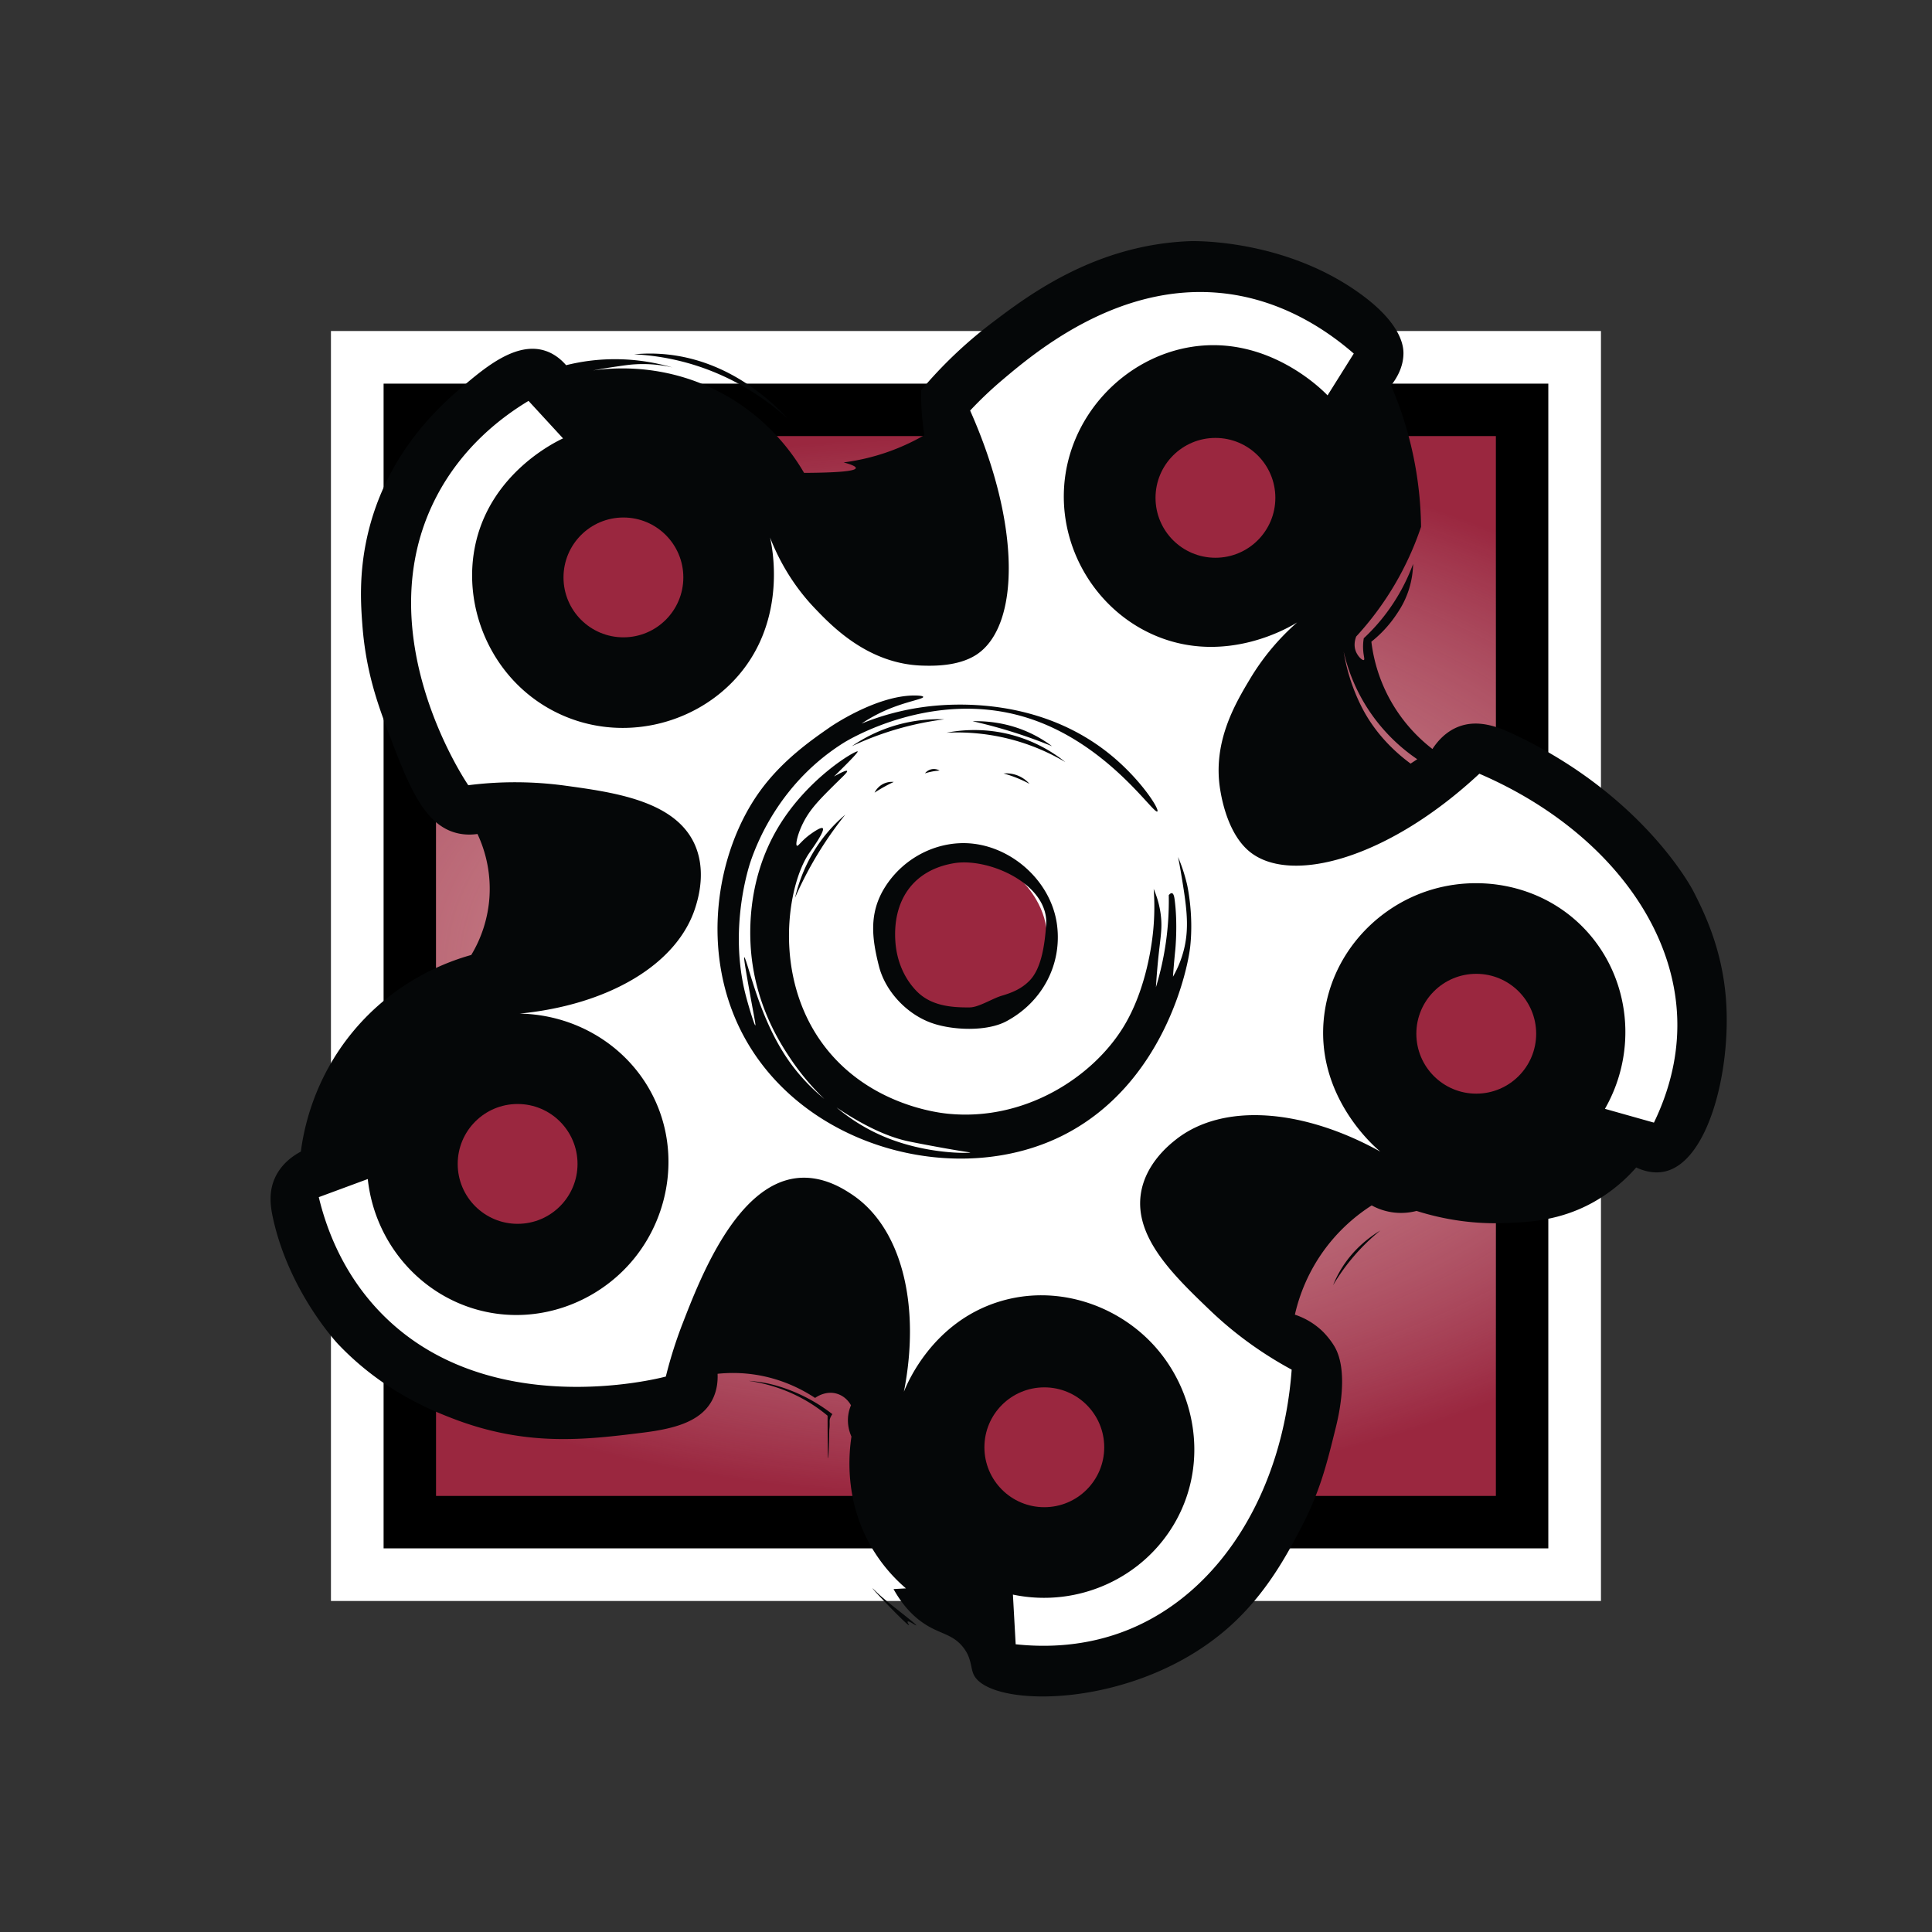 <svg xmlns="http://www.w3.org/2000/svg" viewBox="0 0 350 350"><rect x="0" y="0" width="350" height="350" fill="#333333" stroke="none"/><switch><g><path fill="#fff" d="M59.954 59.962h230.075v230.075H59.954z"/><path d="M69.492 69.5h211v211h-211z"/><path fill="#9a273f" d="M78.992 79h192v192h-192z"/><radialGradient id="hibana-a" cx="174.992" cy="175" r="96" gradientTransform="matrix(0 -1 1.75 0 -131.258 349.992)" gradientUnits="userSpaceOnUse"><stop offset="0" stop-color="#cc7a78"/><stop offset="1" stop-color="#fff" stop-opacity="0"/></radialGradient><path fill="url(#hibana-a)" d="M78.992 79h192v192h-192z"/><g><g fill="#050708"><path d="M312.667 180.917c-.712-9.141-3.988-15.72-5.917-19.5 0 0-8.909-17.461-32.917-28.583-2.689-1.246-6.118-2.493-9.524-1.219-2.457.919-3.982 2.806-4.81 4.073a29.004 29.004 0 01-7.813-9.188 28.957 28.957 0 01-3.25-10.25 21.622 21.622 0 004.375-4.688c.671-.978 1.66-2.444 2.375-4.625.629-1.92.787-3.606.813-4.771a35.176 35.176 0 01-5.125 9.271 34.847 34.847 0 01-3.813 4.188 9.113 9.113 0 00-.125 1.813c.041 1.323.354 2.012.14 2.125-.253.133-1.08-.623-1.452-1.562-.457-1.153-.101-2.261.063-2.688a55.31 55.31 0 0011.75-19.875 66.591 66.591 0 00-5.438-25.605c.962-1.223 2.219-3.244 2.25-5.771.014-1.128-.181-5.182-7.438-10.563-14.071-10.434-31.187-9.812-31.187-9.812-17.224.625-29.369 9.833-35.938 14.812a79.632 79.632 0 00-12.813 12.188 48.102 48.102 0 00.589 8.141 39.16 39.16 0 01-14.63 4.942c1.496.405 2.232.745 2.208 1.021-.047.554-3.172.846-9.375.875-1.7-2.933-6.437-10.206-15.833-14.917-9.926-4.976-19.099-4.107-22.411-3.633a84.774 84.774 0 014.233-.71c1.088-.155 2.306-.347 3.375-.406a23.734 23.734 0 016.781.563c-3.17-.918-7.688-1.788-13.063-1.396a36.615 36.615 0 00-6.191.992c-.804-.923-2.055-2.061-3.823-2.625-5.096-1.626-10.501 2.781-14.402 6.05-4.259 3.568-14.425 12.341-17.833 27.75-1.504 6.8-1.124 12.325-.844 15.986.653 8.554 2.902 14.605 4.928 19.93 3.49 9.173 6.271 16.197 12.167 17.667 1.534.383 2.886.291 3.75.167a23.355 23.355 0 012.167 11.5 23.316 23.316 0 01-3.292 10.417c-3.661 1.023-13.507 4.297-21.458 13.917-7.196 8.706-8.916 17.865-9.416 21.707-1.171.62-3.436 2.04-4.667 4.708-1.143 2.477-.893 4.945-.417 7.167 2.918 13.599 11.833 23 11.833 23 8.069 8.483 16.874 11.978 20.833 13.5 13.352 5.134 23.992 3.822 34.247 2.557 5.584-.689 10.437-1.894 12.586-5.723 1.019-1.815 1.135-3.694 1.083-4.958a26.675 26.675 0 016.583.125c5.089.734 8.878 2.794 11.083 4.25.157-.119 1.986-1.45 4.124-.709 1.491.517 2.199 1.718 2.376 2.042a6.94 6.94 0 00-.5 1.833c-.223 1.734.272 3.131.583 3.833-.469 3.116-1.249 11.247 3.312 19.475a29.362 29.362 0 006.563 8.025l-2.25.125c2.054 3.7 4.383 5.587 6.125 6.625 2.61 1.555 4.64 1.647 6.417 3.833 1.665 2.049 1.367 3.797 2 5.083 3.02 6.142 29.473 6.321 46.333-8.75 6.703-5.992 10.472-13.17 12.833-17.667 3.529-6.719 4.695-11.443 6.417-18.417.497-2.013 2.424-10.131-.25-14.667-.872-1.478-2.083-2.667-2.083-2.667a13.208 13.208 0 00-5.083-3.083 31.84 31.84 0 014.583-10.667c3.204-4.787 7-7.635 9.333-9.125a11.1 11.1 0 004.083 1.292 11.099 11.099 0 004.042-.292c6.712 2.125 12.413 2.336 16.046 2.196 4.207-.162 9.839-.379 15.912-3.737a29.304 29.304 0 007.833-6.333c.999.462 2.938 1.198 5.083.75 8.025-1.675 12.171-18.49 11.171-31.332zm-57.124-42.582c-2.423-1.789-5.729-4.733-8.21-9.043-.357-.621-1.669-2.958-2.732-6.283a33.984 33.984 0 01-1.185-4.967 32.332 32.332 0 004.583 10.667 32.343 32.343 0 008.75 8.833l-1.206.793z"/><path d="M150.031 264.172c-.062-.001-.098-2.568-.109-7.703a28.237 28.237 0 00-3.672-2.594c-3.991-2.366-7.848-3.315-10.625-3.719.718.047 1.716.144 2.891.359.748.137 3.996.769 7.888 2.832a30.502 30.502 0 014.393 2.84 2.773 2.773 0 00-.172.25s-.165.27-.255.545c-.1.306-.077.535-.074.877.003.277-.006.676-.063 1.172-.083 3.428-.151 5.141-.202 5.141zM158.078 287.75c-.098.095 6.393 6.854 6.594 6.672.052-.047-.351-.531-.234-.656.188-.201 1.488.767 1.547.688.056-.075-.781-.75-.781-.75-2.37-1.911-3.973-3.133-5.203-4.188-1.317-1.128-1.893-1.795-1.923-1.766zM241.5 232.833a19.85 19.85 0 011.417-2.854c2.185-3.633 5.106-5.828 7.146-7.063a36.96 36.96 0 00-8.563 9.917zM142.75 75.875c-3.189-3.426-10.728-10.469-21.796-11.653a30.358 30.358 0 00-6.079-.035c2.762.139 6.012.557 9.553 1.536 8.72 2.409 14.833 7.007 18.322 10.152z"/></g><path d="M57.75 216.875l8.875-3.281c1.236 11.451 9.348 20.946 20.25 23.781 10.561 2.746 21.474-1.346 28-9.375 6.775-8.335 8.388-20.377 3-30.25-4.671-8.56-13.766-13.953-23.75-14.125 15.975-1.554 28.653-8.85 31.89-19.365.439-1.427 2.08-6.756-.348-11.677-3.734-7.568-14.567-9.057-23.25-10.25a67.187 67.187 0 00-17.583-.083c-.762-1.109-18.442-27.707-5.842-52.137 4.767-9.242 12.054-14.658 16.758-17.488l6.25 6.792c-1.572.738-12.763 6.218-15.75 18.667-2.835 11.812 2.817 25.307 14.75 31.083 11.429 5.532 24.978 2.22 32.742-6.769 8.979-10.396 6.092-23.61 5.758-25.023 2.468 6.316 5.868 10.471 8.083 12.792 3.095 3.242 9.691 10.151 19.583 10.417 1.779.048 6.453.173 9.75-2 7.81-5.147 8.117-23.34-1.167-44.208a69.547 69.547 0 015.833-5.542c5.825-4.922 20.615-17.421 39.17-15.787 11.231.989 19.652 6.788 24.497 11.005l-4.75 7.573c-.956-.998-10.799-10.937-24.583-8.792-12.345 1.921-22.539 12.708-23.167 25.833-.55 11.511 6.374 22.395 17 26.667 12.658 5.088 24.051-1.827 25.25-2.583a42.807 42.807 0 00-8.5 10.167c-2.692 4.495-6.931 11.572-5.417 20.333.248 1.437 1.345 7.779 5.265 11.007 7.358 6.058 24.999 1.422 41.652-14.09 21.085 9.074 35.294 26.119 35.852 44.418.13 4.251-.406 10.907-4.227 18.79l-8.875-2.5c5.966-10.427 4.608-23.458-3.25-32.125-7.724-8.52-19.833-10.729-29.839-7.016-9.053 3.36-16.386 11.568-17.744 22.016-1.932 14.861 9.508 24.364 10.146 24.875-13.983-7.757-28.504-8.945-37.065-2.162-1.141.904-5.545 4.393-6.331 9.87-1.138 7.922 6.039 14.804 12.5 21 3.464 3.322 8.316 7.263 14.833 10.792-1.597 21.799-12.658 40.152-29.417 47.042-7.586 3.119-14.943 3.314-20.583 2.708l-.5-9c11.791 2.472 23.846-3.037 29.583-13.458 5.943-10.796 3.387-23.738-4.25-31.917-6.756-7.236-17.623-10.888-27.917-7.667-12.003 3.756-16.567 14.773-17.167 16.292 3.074-15.604-.358-29.778-9.5-35.792-1.415-.931-5.204-3.423-9.857-2.912-10.996 1.207-17.567 18.173-20.726 26.329a79.481 79.481 0 00-3.042 9.625c-1.644.441-32.535 8.228-51.708-11.625-6.96-7.208-9.866-15.46-11.165-20.875z" fill="#fff"/><g fill="#9a273f"><circle cx="112.938" cy="104.604" r="10.854"/><circle cx="220.188" cy="90.188" r="10.854"/><circle cx="267.438" cy="187.271" r="10.854"/><circle cx="189.188" cy="262.188" r="10.854"/><circle cx="93.771" cy="210.854" r="10.854"/></g><path d="M189.667 170.167c-.215 6.848-6.321 14.308-14.75 14.417-8.236.106-15.099-6.855-15.167-15-.074-8.923 8.039-15.384 15.083-15.25 5.471.104 9.308 4.169 10.25 5.167.928.982 4.761 5.042 4.584 10.666z" fill="#9a273f"/><path d="M174 152.75c-5.549.196-10.703 3.256-13.654 7.93-2.958 4.686-2.418 9.229-1.118 14.353 1.148 4.524 4.986 8.638 9.463 10.259 3.795 1.374 10.063 1.631 13.634-.284 6.475-3.471 10.075-10.233 9.173-17.388-1.06-8.41-9.123-15.166-17.498-14.87zm1.708 29.75c-3.54.045-7.155-.341-9.708-3-2.291-2.386-3.543-5.541-3.787-8.826-.546-7.36 3.046-13.025 10.602-14.294 6.327-1.062 17.306 3.828 16.704 11.283-.25 3.09-.733 7.623-2.968 9.948-1.433 1.491-3.157 2.214-5.09 2.78-1.652.486-4.138 2.088-5.753 2.109zM154.313 135.188a27.718 27.718 0 018.844-4.031 27.685 27.685 0 017.906-.844 55.79 55.79 0 00-16.75 4.875zM153.125 147.594a27.08 27.08 0 00-3.32 3.328c-3.545 4.235-5.069 8.71-5.774 11.704a66.747 66.747 0 019.094-15.032zM158.438 143.594a3.522 3.522 0 011.469-1.531 3.516 3.516 0 012-.406c-.529.248-1.084.527-1.656.844-.658.362-1.262.73-1.813 1.093zM167.566 140.1a2.093 2.093 0 011.121-.725 2.116 2.116 0 011.531.219 11.377 11.377 0 00-2.652.506zM181.813 140.125a5.598 5.598 0 012.719.438 5.588 5.588 0 011.969 1.438 22.182 22.182 0 00-4.688-1.876zM171.469 132.74c2.376-.46 6.958-1.014 12.344.541a26.366 26.366 0 019.188 4.781 38.423 38.423 0 00-9.188-3.938 38.52 38.52 0 00-12.344-1.384zM176.188 130.656c2.432-.058 6.317.202 10.469 2.156a22.466 22.466 0 013.938 2.375 91.131 91.131 0 00-5.534-2.055 91.277 91.277 0 00-8.873-2.476z" fill="#050708"/><path d="M215.016 160.109a30.904 30.904 0 00-1.599-4.859c.134.662.323 1.64.521 2.828.976 5.859 1.569 9.63.586 13.764-.3 1.26-.865 3.052-2.029 5.103.14-2.023.297-3.668.412-4.788 0 0 .494-4.77-.125-9.281-.049-.36-.156-.993-.469-1.063-.215-.047-.447.189-.58.349a53.702 53.702 0 01-2.326 16.683c.042-.696.111-1.75.219-3.031.459-5.456.938-6.948.719-9.5-.11-1.281-.42-3.107-1.344-5.281a44.671 44.671 0 01-.075 7.405c-.175 1.873-1.1 10.481-5.314 17.452-5.6 9.264-18.022 17.312-31.987 15.862-1.862-.193-14.493-1.71-22.528-12.572-9.159-12.384-6.451-28.947-2.472-34.678.426-.614 2.894-4.023 2.417-4.458-.307-.28-1.75.746-2.167 1.042-1.657 1.178-2.252 2.252-2.5 2.125-.327-.168.139-2.332 1.333-4.542 1.228-2.273 2.861-3.918 5.417-6.458 1.431-1.422 2.478-2.341 2.333-2.542-.143-.198-1.361.432-2.375 1 3.791-3.7 4.368-4.457 4.292-4.542-.247-.275-8.957 4.682-14.375 13.708-6.025 10.037-5.216 20.501-4.791 23.948 1.111 9.009 5.173 15.266 6.916 17.885a44.181 44.181 0 006.208 7.417c-3.305-2.728-5.397-5.389-6.667-7.25-3.562-5.221-5.46-11.191-6.458-14.333-.61-1.92-1.22-4.121-1.375-4.083-.069.017-.063.483.792 5.292.877 4.936 1.326 7.012 1.208 7.042-.158.04-1.27-3.603-1.792-5.667-3.041-12.037.647-23.178.959-24.086 1.32-3.836 5.577-14.341 16.787-21.404.848-.534 16.101-9.82 33.046-4.638 14.756 4.513 23.181 17.669 23.833 17.042.404-.388-2.792-5.459-7.977-9.842-13.176-11.138-29.568-9.698-34.065-9.116a46.55 46.55 0 00-11.542 3.042 27.76 27.76 0 014.5-2.458c3.585-1.546 6.72-1.99 6.667-2.375-.036-.263-1.533-.256-1.707-.254-7.002.06-15.185 5.74-15.185 5.74-3.373 2.341-8.647 6.002-12.691 11.598-7.948 10.999-10.941 29.198-3.083 44.083 10.949 20.741 39.283 28.071 58.5 18 17.606-9.227 22.054-29.418 22.542-34.01.644-6.067-.609-11.299-.609-11.299zm-54.745 45.849c-3.901-1.626-6.809-3.727-8.729-5.333 6.295 4.245 10.546 5.596 12.875 6.104.907.198 3.675.737 6.417 1.229 4.115.739 4.942.794 4.937.833-.015.12-7.759.393-15.5-2.833z" fill="#050708"/></g></g></switch></svg>